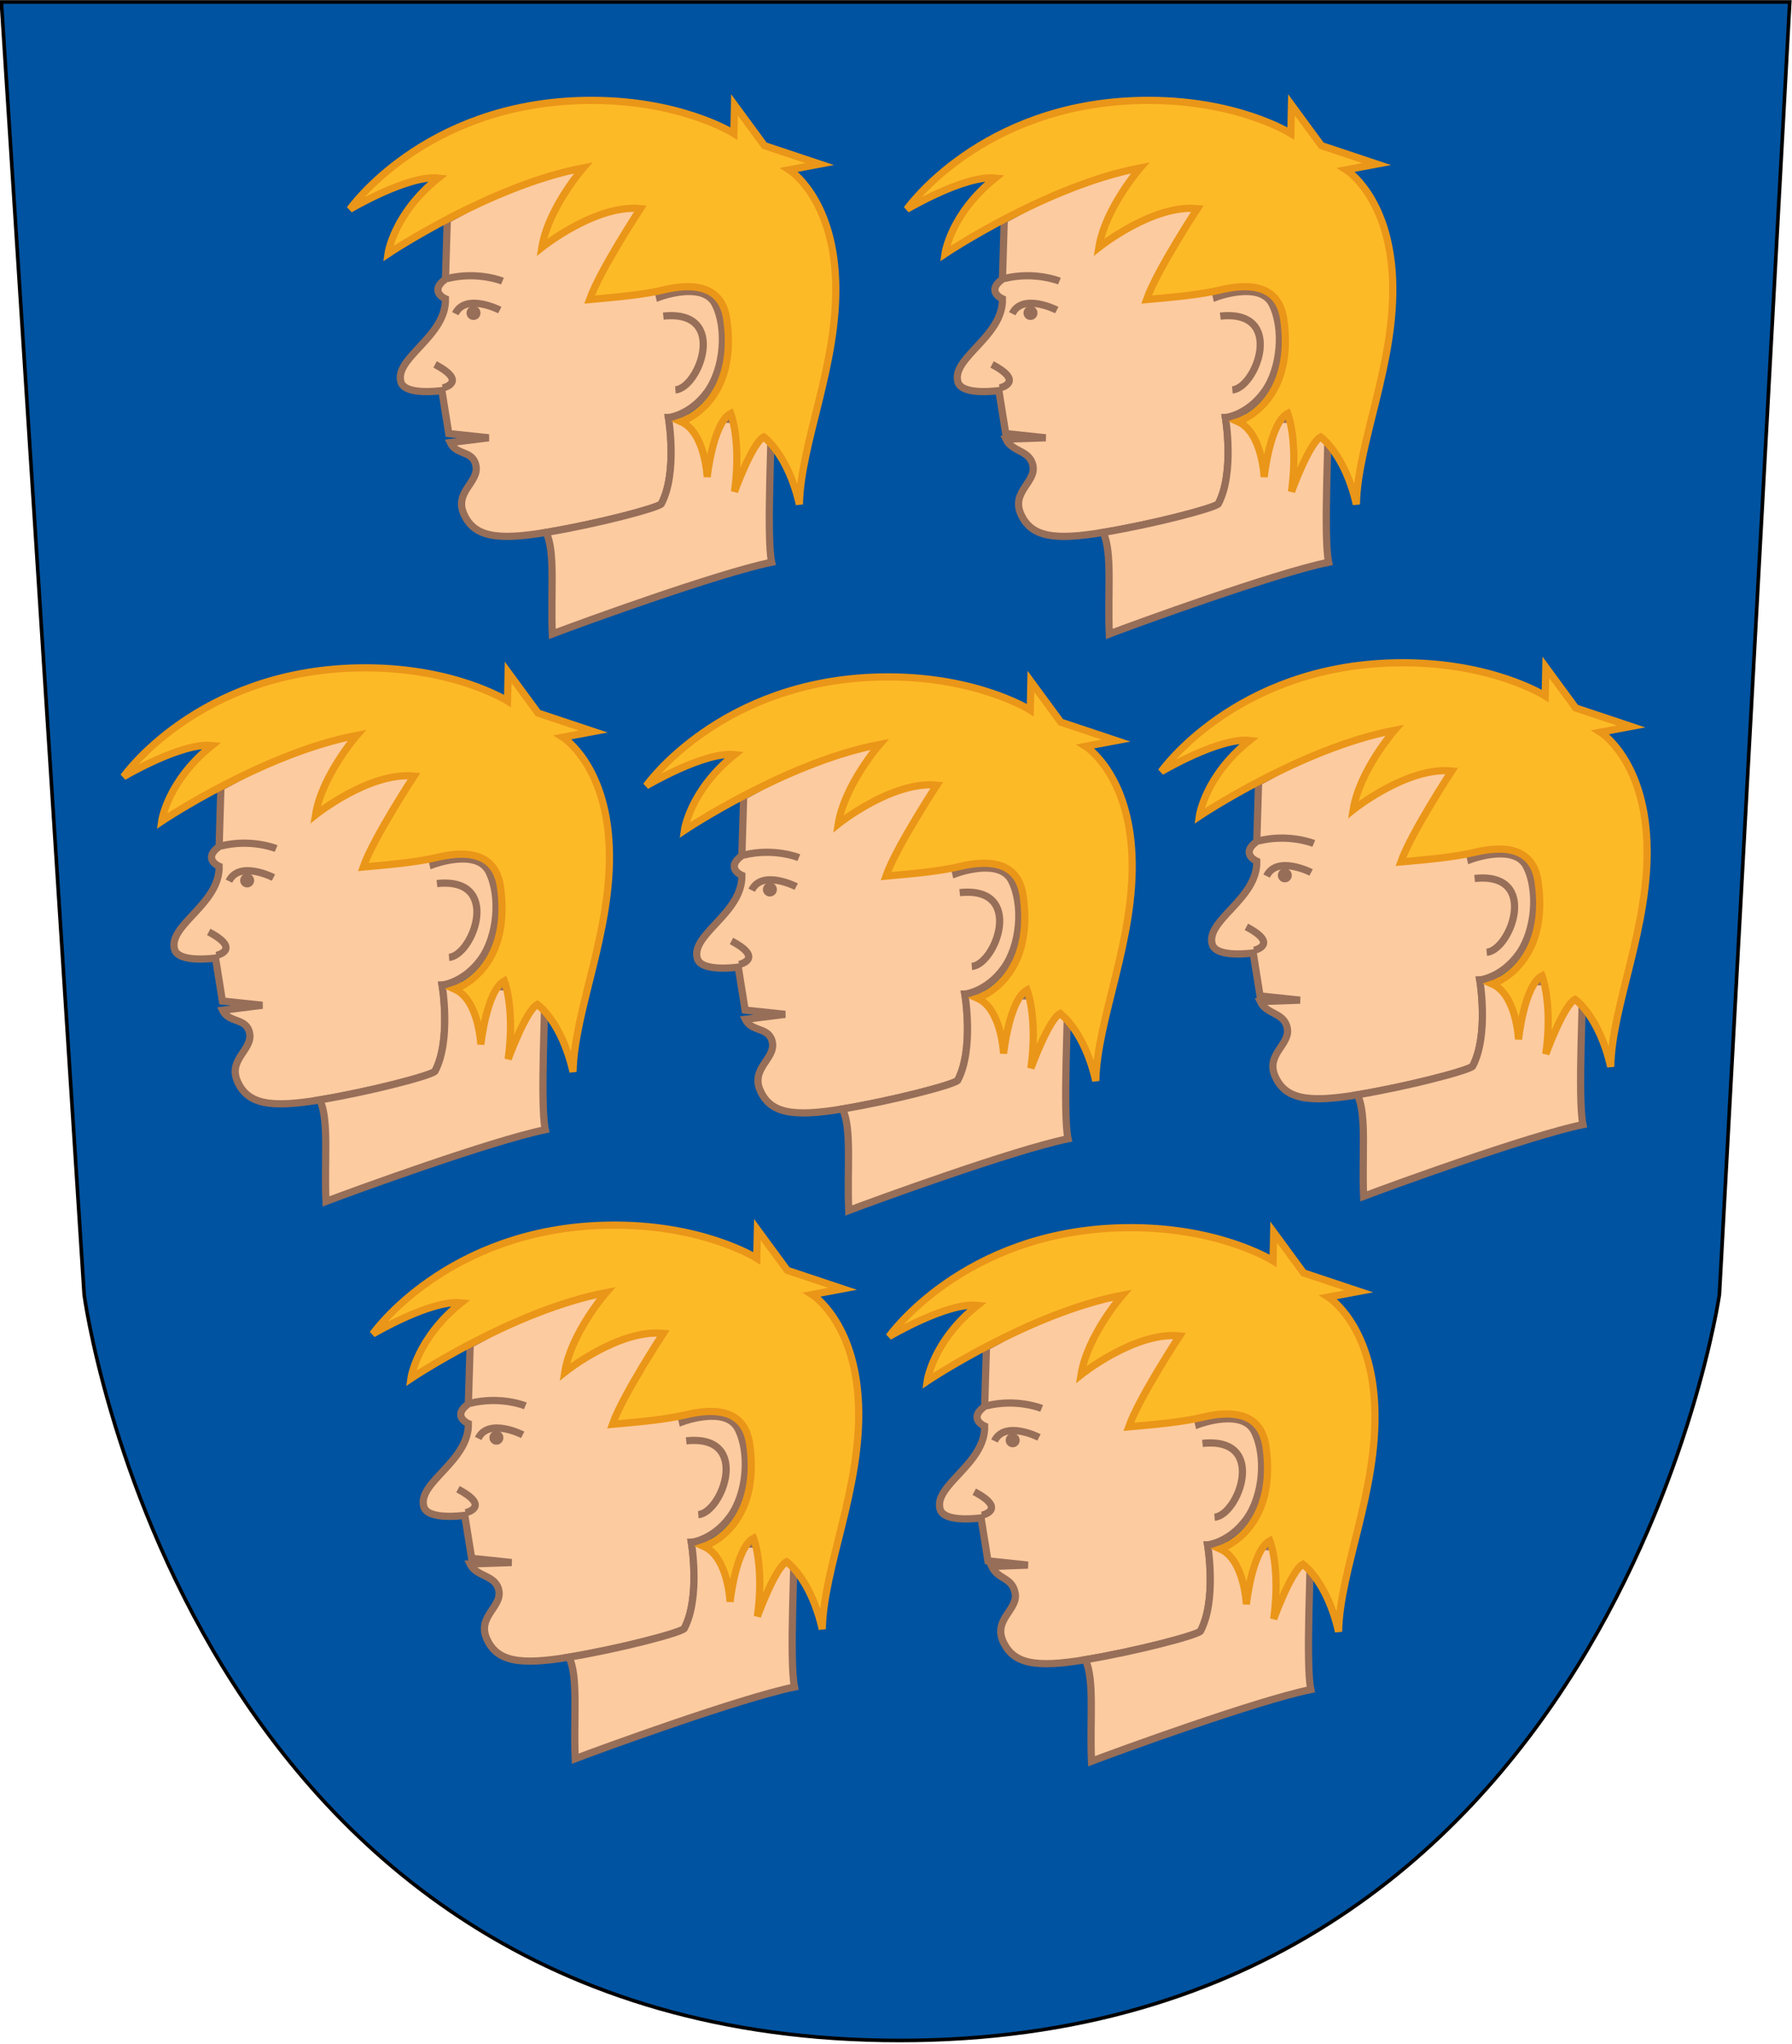 <?xml version="1.0" encoding="UTF-8" standalone="no"?>
<!-- Created with Inkscape (http://www.inkscape.org/) -->
<svg
   xmlns:dc="http://purl.org/dc/elements/1.1/"
   xmlns:cc="http://web.resource.org/cc/"
   xmlns:rdf="http://www.w3.org/1999/02/22-rdf-syntax-ns#"
   xmlns:svg="http://www.w3.org/2000/svg"
   xmlns="http://www.w3.org/2000/svg"
   xmlns:sodipodi="http://inkscape.sourceforge.net/DTD/sodipodi-0.dtd"
   xmlns:inkscape="http://www.inkscape.org/namespaces/inkscape"
   id="svg1452"
   sodipodi:version="0.32"
   inkscape:version="0.43"
   width="500"
   height="570"
   sodipodi:docbase="I:\Wikipedia\Suomi\Vaakunat"
   sodipodi:docname="Nurmijarvi.vaakuna.svg"
   version="1.0">
  <defs
     id="defs1455" />
  <sodipodi:namedview
     inkscape:window-height="938"
     inkscape:window-width="1280"
     inkscape:pageshadow="2"
     inkscape:pageopacity="0.0"
     borderopacity="1.0"
     bordercolor="#666666"
     pagecolor="#ffffff"
     id="base"
     inkscape:zoom="0.70888141"
     inkscape:cx="279.90827"
     inkscape:cy="154.80034"
     inkscape:window-x="-4"
     inkscape:window-y="-4"
     inkscape:current-layer="svg1452"
     inkscape:grid-bbox="true"
     showgrid="true" />
  <path
     style="fill:#0053a0;fill-opacity:1;fill-rule:evenodd;stroke:#000000;stroke-width:1.006;stroke-linecap:butt;stroke-linejoin:miter;stroke-miterlimit:4;stroke-dasharray:none;stroke-opacity:1"
     d="M 0.38,0.544 L 499.374,0.544 L 479.737,361.041 C 479.737,361.041 449.705,569.02 251.032,569.02 C 51.203,569.02 23.481,361.041 23.481,361.041 L 0.38,0.544 z "
     id="path1364"
     sodipodi:nodetypes="ccczcc" />
  <g
     id="g8079"
     transform="matrix(1.006,0,0,1.006,-0.619,-0.486)">
    <path
       sodipodi:nodetypes="cccsccccsssccssccc"
       id="path2796"
       d="M 206.872,221.195 L 206.373,237.653 C 201.635,241.144 206.373,243.139 206.373,243.139 C 206.623,253.606 192.066,259.519 194.026,266.198 C 195.158,270.057 205.376,268.576 205.376,268.576 L 207.285,280.485 L 218.374,281.659 L 207.346,283.039 C 209.109,286.742 214.075,284.99 214.852,289.523 C 215.629,294.056 208.707,296.713 211.512,302.873 C 214.35,309.107 220.575,310.164 234.304,307.886 C 248.202,305.58 264.798,301.253 266.223,299.997 C 270.822,291.334 268.218,276.057 268.218,276.057 C 268.218,276.057 274.216,275.432 278.954,268.948 C 283.692,262.464 284.483,251.232 281.175,244.656 C 277.868,238.079 265.724,242.641 265.724,242.641 L 254.752,195.26 L 206.872,221.195 z "
       style="fill:#fdcba0;fill-opacity:1;fill-rule:evenodd;stroke:#976e58;stroke-width:2;stroke-linecap:butt;stroke-linejoin:miter;stroke-miterlimit:4;stroke-dasharray:none;stroke-opacity:1" />
    <path
       sodipodi:nodetypes="cccccccc"
       id="path3673"
       d="M 206.84,237.522 C 215.304,235.406 222.181,238.227 222.181,238.227 M 205.606,267.852 C 205.606,267.852 212.835,266.265 203.49,261.327 M 270.144,268.381 C 276.845,267.852 284.956,245.986 266.794,247.926 M 209.1,247.258 C 211.968,241.397 221.444,246.26 221.444,246.26"
       style="fill:none;fill-opacity:0.75;fill-rule:evenodd;stroke:#976e58;stroke-width:2;stroke-linecap:butt;stroke-linejoin:miter;stroke-miterlimit:4;stroke-dasharray:none;stroke-opacity:1" />
    <path
       transform="translate(-0.748,-0.249)"
       sodipodi:open="true"
       sodipodi:end="6.2230001"
       sodipodi:start="0"
       d="M 215.833,247.32 A 0.935,0.935 0 1 1 215.832,247.264"
       sodipodi:ry="0.93515301"
       sodipodi:rx="0.93515301"
       sodipodi:cy="247.32011"
       sodipodi:cx="214.89816"
       id="path5427"
       style="opacity:1;color:#000000;fill:#976e58;fill-opacity:1;fill-rule:evenodd;stroke:#976e58;stroke-width:2;stroke-linecap:round;stroke-linejoin:round;marker:none;marker-start:none;marker-mid:none;marker-end:none;stroke-miterlimit:4;stroke-dasharray:none;stroke-dashoffset:0;stroke-opacity:1;visibility:visible;display:inline;overflow:visible"
       sodipodi:type="arc" />
    <path
       style="fill:#fdcba0;fill-opacity:1;fill-rule:evenodd;stroke:#976e58;stroke-width:2;stroke-linecap:butt;stroke-linejoin:miter;stroke-miterlimit:4;stroke-dasharray:none;stroke-opacity:1"
       d="M 234.304,307.886 C 248.202,305.58 264.798,301.253 266.223,299.997 C 270.822,291.334 268.218,276.057 268.218,276.057 C 268.218,276.057 293.52,276.337 296.596,277.813 C 297.047,278.934 295.302,309.027 296.837,316.155 C 281.931,319.194 243.235,333.275 236.013,336.034 C 235.493,324.814 236.933,313.438 234.304,307.886 z "
       id="path6302"
       sodipodi:nodetypes="ccccccc" />
    <path
       sodipodi:nodetypes="cccccssccccccscccccsccc"
       id="path6304"
       d="M 190.441,230.645 C 190.441,230.645 218.654,211.777 244.575,206.84 C 244.575,206.84 234.877,217.949 233.114,228.882 C 233.114,228.882 248.102,216.891 260.446,218.125 C 260.446,218.125 249.206,235.214 246.339,243.341 C 254.127,242.644 261.138,242.017 266.831,240.669 C 279.145,237.754 283.522,242.371 284.427,248.984 C 287.595,272.127 271.731,277.197 271.731,277.197 C 278.432,280.195 278.961,292.538 278.961,292.538 C 278.961,292.538 280.548,277.55 285.485,274.905 C 285.485,274.905 288.483,282.487 286.543,296.594 C 286.543,296.594 291.48,283.016 294.654,281.429 C 294.654,281.429 301.355,286.146 304.529,300.121 C 304.882,282.884 315.462,260.886 314.58,237.875 C 313.698,214.863 301.708,207.369 301.708,207.369 L 310.172,205.782 L 294.831,200.668 L 286.543,189.383 L 286.367,197.318 C 286.367,197.318 271.064,187.602 244.752,188.149 C 200.337,189.071 179.861,218.302 179.861,218.302 C 179.861,218.302 196.015,208.745 204.371,209.661 C 191.959,219.59 190.441,230.645 190.441,230.645 z "
       style="fill:#fdba27;fill-opacity:1;fill-rule:evenodd;stroke:#ea9618;stroke-width:2;stroke-linecap:butt;stroke-linejoin:miter;stroke-miterlimit:4;stroke-dasharray:none;stroke-opacity:1" />
  </g>
  <g
     id="g8086"
     transform="matrix(1.006,0,0,1.006,-146.473,-3.018)">
    <path
       sodipodi:nodetypes="cccsccccsssccssccc"
       id="path8088"
       d="M 206.872,221.195 L 206.373,237.653 C 201.635,241.144 206.373,243.139 206.373,243.139 C 206.623,253.606 192.066,259.519 194.026,266.198 C 195.158,270.057 205.376,268.576 205.376,268.576 L 207.285,280.485 L 218.374,281.659 L 207.346,283.039 C 209.109,286.742 214.075,284.99 214.852,289.523 C 215.629,294.056 208.707,296.713 211.512,302.873 C 214.35,309.107 220.575,310.164 234.304,307.886 C 248.202,305.58 264.798,301.253 266.223,299.997 C 270.822,291.334 268.218,276.057 268.218,276.057 C 268.218,276.057 274.216,275.432 278.954,268.948 C 283.692,262.464 284.483,251.232 281.175,244.656 C 277.868,238.079 265.724,242.641 265.724,242.641 L 254.752,195.26 L 206.872,221.195 z "
       style="fill:#fdcba0;fill-opacity:1;fill-rule:evenodd;stroke:#976e58;stroke-width:2;stroke-linecap:butt;stroke-linejoin:miter;stroke-miterlimit:4;stroke-dasharray:none;stroke-opacity:1" />
    <path
       sodipodi:nodetypes="cccccccc"
       id="path8090"
       d="M 206.84,237.522 C 215.304,235.406 222.181,238.227 222.181,238.227 M 205.606,267.852 C 205.606,267.852 212.835,266.265 203.49,261.327 M 270.144,268.381 C 276.845,267.852 284.956,245.986 266.794,247.926 M 209.1,247.258 C 211.968,241.397 221.444,246.26 221.444,246.26"
       style="fill:none;fill-opacity:0.75;fill-rule:evenodd;stroke:#976e58;stroke-width:2;stroke-linecap:butt;stroke-linejoin:miter;stroke-miterlimit:4;stroke-dasharray:none;stroke-opacity:1" />
    <path
       transform="translate(-0.748,-0.249)"
       sodipodi:open="true"
       sodipodi:end="6.2230001"
       sodipodi:start="0"
       d="M 215.833,247.32 A 0.935,0.935 0 1 1 215.832,247.264"
       sodipodi:ry="0.93515301"
       sodipodi:rx="0.93515301"
       sodipodi:cy="247.32011"
       sodipodi:cx="214.89816"
       id="path8092"
       style="opacity:1;color:#000000;fill:#976e58;fill-opacity:1;fill-rule:evenodd;stroke:#976e58;stroke-width:2;stroke-linecap:round;stroke-linejoin:round;marker:none;marker-start:none;marker-mid:none;marker-end:none;stroke-miterlimit:4;stroke-dasharray:none;stroke-dashoffset:0;stroke-opacity:1;visibility:visible;display:inline;overflow:visible"
       sodipodi:type="arc" />
    <path
       style="fill:#fdcba0;fill-opacity:1;fill-rule:evenodd;stroke:#976e58;stroke-width:2;stroke-linecap:butt;stroke-linejoin:miter;stroke-miterlimit:4;stroke-dasharray:none;stroke-opacity:1"
       d="M 234.304,307.886 C 248.202,305.58 264.798,301.253 266.223,299.997 C 270.822,291.334 268.218,276.057 268.218,276.057 C 268.218,276.057 293.52,276.337 296.596,277.813 C 297.047,278.934 295.302,309.027 296.837,316.155 C 281.931,319.194 243.235,333.275 236.013,336.034 C 235.493,324.814 236.933,313.438 234.304,307.886 z "
       id="path8094"
       sodipodi:nodetypes="ccccccc" />
    <path
       sodipodi:nodetypes="cccccssccccccscccccsccc"
       id="path8096"
       d="M 190.441,230.645 C 190.441,230.645 218.654,211.777 244.575,206.84 C 244.575,206.84 234.877,217.949 233.114,228.882 C 233.114,228.882 248.102,216.891 260.446,218.125 C 260.446,218.125 249.206,235.214 246.339,243.341 C 254.127,242.644 261.138,242.017 266.831,240.669 C 279.145,237.754 283.522,242.371 284.427,248.984 C 287.595,272.127 271.731,277.197 271.731,277.197 C 278.432,280.195 278.961,292.538 278.961,292.538 C 278.961,292.538 280.548,277.55 285.485,274.905 C 285.485,274.905 288.483,282.487 286.543,296.594 C 286.543,296.594 291.48,283.016 294.654,281.429 C 294.654,281.429 301.355,286.146 304.529,300.121 C 304.882,282.884 315.462,260.886 314.58,237.875 C 313.698,214.863 301.708,207.369 301.708,207.369 L 310.172,205.782 L 294.831,200.668 L 286.543,189.383 L 286.367,197.318 C 286.367,197.318 271.064,187.602 244.752,188.149 C 200.337,189.071 179.861,218.302 179.861,218.302 C 179.861,218.302 196.015,208.745 204.371,209.661 C 191.959,219.59 190.441,230.645 190.441,230.645 z "
       style="fill:#fdba27;fill-opacity:1;fill-rule:evenodd;stroke:#ea9618;stroke-width:2;stroke-linecap:butt;stroke-linejoin:miter;stroke-miterlimit:4;stroke-dasharray:none;stroke-opacity:1" />
  </g>
  <g
     id="g8098"
     transform="matrix(1.006,0,0,1.006,143.053,-4.437)">
    <path
       sodipodi:nodetypes="cccsccccsssccssccc"
       id="path8100"
       d="M 206.872,221.195 L 206.373,237.653 C 201.635,241.144 206.373,243.139 206.373,243.139 C 206.623,253.606 192.066,259.519 194.026,266.198 C 195.158,270.057 205.376,268.576 205.376,268.576 L 207.285,280.485 L 218.374,281.659 L 207.346,282.042 C 209.109,285.745 214.075,284.99 214.852,289.523 C 215.629,294.056 208.707,296.713 211.512,302.873 C 214.35,309.107 220.575,310.164 234.304,307.886 C 248.202,305.58 264.798,301.253 266.223,299.997 C 270.822,291.334 268.218,276.057 268.218,276.057 C 268.218,276.057 274.216,275.432 278.954,268.948 C 283.692,262.464 284.483,251.232 281.175,244.656 C 277.868,238.079 265.724,242.641 265.724,242.641 L 254.752,195.26 L 206.872,221.195 z "
       style="fill:#fdcba0;fill-opacity:1;fill-rule:evenodd;stroke:#976e58;stroke-width:2;stroke-linecap:butt;stroke-linejoin:miter;stroke-miterlimit:4;stroke-dasharray:none;stroke-opacity:1" />
    <path
       sodipodi:nodetypes="cccccccc"
       id="path8102"
       d="M 206.84,237.522 C 215.304,235.406 222.181,238.227 222.181,238.227 M 205.606,267.852 C 205.606,267.852 212.835,266.265 203.49,261.327 M 270.144,268.381 C 276.845,267.852 284.956,245.986 266.794,247.926 M 209.1,247.258 C 211.968,241.397 221.444,246.26 221.444,246.26"
       style="fill:none;fill-opacity:0.75;fill-rule:evenodd;stroke:#976e58;stroke-width:2;stroke-linecap:butt;stroke-linejoin:miter;stroke-miterlimit:4;stroke-dasharray:none;stroke-opacity:1" />
    <path
       transform="translate(-0.748,-0.249)"
       sodipodi:open="true"
       sodipodi:end="6.2230001"
       sodipodi:start="0"
       d="M 215.833,247.32 A 0.935,0.935 0 1 1 215.832,247.264"
       sodipodi:ry="0.93515301"
       sodipodi:rx="0.93515301"
       sodipodi:cy="247.32011"
       sodipodi:cx="214.89816"
       id="path8104"
       style="opacity:1;color:#000000;fill:#976e58;fill-opacity:1;fill-rule:evenodd;stroke:#976e58;stroke-width:2;stroke-linecap:round;stroke-linejoin:round;marker:none;marker-start:none;marker-mid:none;marker-end:none;stroke-miterlimit:4;stroke-dasharray:none;stroke-dashoffset:0;stroke-opacity:1;visibility:visible;display:inline;overflow:visible"
       sodipodi:type="arc" />
    <path
       style="fill:#fdcba0;fill-opacity:1;fill-rule:evenodd;stroke:#976e58;stroke-width:2;stroke-linecap:butt;stroke-linejoin:miter;stroke-miterlimit:4;stroke-dasharray:none;stroke-opacity:1"
       d="M 234.304,307.886 C 248.202,305.58 264.798,301.253 266.223,299.997 C 270.822,291.334 268.218,276.057 268.218,276.057 C 268.218,276.057 293.52,276.337 296.596,277.813 C 297.047,278.934 295.302,309.027 296.837,316.155 C 281.931,319.194 243.235,333.275 236.013,336.034 C 235.493,324.814 236.933,313.438 234.304,307.886 z "
       id="path8106"
       sodipodi:nodetypes="ccccccc" />
    <path
       sodipodi:nodetypes="cccccssccccccscccccsccc"
       id="path8108"
       d="M 190.441,230.645 C 190.441,230.645 218.654,211.777 244.575,206.84 C 244.575,206.84 234.877,217.949 233.114,228.882 C 233.114,228.882 248.102,216.891 260.446,218.125 C 260.446,218.125 249.206,235.214 246.339,243.341 C 254.127,242.644 261.138,242.017 266.831,240.669 C 279.145,237.754 283.522,242.371 284.427,248.984 C 287.595,272.127 271.731,277.197 271.731,277.197 C 278.432,280.195 278.961,292.538 278.961,292.538 C 278.961,292.538 280.548,277.55 285.485,274.905 C 285.485,274.905 288.483,282.487 286.543,296.594 C 286.543,296.594 291.48,283.016 294.654,281.429 C 294.654,281.429 301.355,286.146 304.529,300.121 C 304.882,282.884 315.462,260.886 314.58,237.875 C 313.698,214.863 301.708,207.369 301.708,207.369 L 310.172,205.782 L 294.831,200.668 L 286.543,189.383 L 286.367,197.318 C 286.367,197.318 271.064,187.602 244.752,188.149 C 200.337,189.071 179.861,218.302 179.861,218.302 C 179.861,218.302 196.015,208.745 204.371,209.661 C 191.959,219.59 190.441,230.645 190.441,230.645 z "
       style="fill:#fdba27;fill-opacity:1;fill-rule:evenodd;stroke:#ea9618;stroke-width:2;stroke-linecap:butt;stroke-linejoin:miter;stroke-miterlimit:4;stroke-dasharray:none;stroke-opacity:1" />
  </g>
  <g
     id="g8110"
     transform="matrix(1.006,0,0,1.006,72.09,-161.263)">
    <path
       sodipodi:nodetypes="cccsccccsssccssccc"
       id="path8112"
       d="M 206.872,221.195 L 206.373,237.653 C 201.635,241.144 206.373,243.139 206.373,243.139 C 206.623,253.606 192.066,259.519 194.026,266.198 C 195.158,270.057 205.376,268.576 205.376,268.576 L 207.285,280.485 L 218.374,281.659 L 207.346,282.042 C 209.109,285.745 214.075,284.99 214.852,289.523 C 215.629,294.056 208.707,296.713 211.512,302.873 C 214.35,309.107 220.575,310.164 234.304,307.886 C 248.202,305.58 264.798,301.253 266.223,299.997 C 270.822,291.334 268.218,276.057 268.218,276.057 C 268.218,276.057 274.216,275.432 278.954,268.948 C 283.692,262.464 284.483,251.232 281.175,244.656 C 277.868,238.079 265.724,242.641 265.724,242.641 L 254.752,195.26 L 206.872,221.195 z "
       style="fill:#fdcba0;fill-opacity:1;fill-rule:evenodd;stroke:#976e58;stroke-width:2;stroke-linecap:butt;stroke-linejoin:miter;stroke-miterlimit:4;stroke-dasharray:none;stroke-opacity:1" />
    <path
       sodipodi:nodetypes="cccccccc"
       id="path8114"
       d="M 206.84,237.522 C 215.304,235.406 222.181,238.227 222.181,238.227 M 205.606,267.852 C 205.606,267.852 212.835,266.265 203.49,261.327 M 270.144,268.381 C 276.845,267.852 284.956,245.986 266.794,247.926 M 209.1,247.258 C 211.968,241.397 221.444,246.26 221.444,246.26"
       style="fill:none;fill-opacity:0.75;fill-rule:evenodd;stroke:#976e58;stroke-width:2;stroke-linecap:butt;stroke-linejoin:miter;stroke-miterlimit:4;stroke-dasharray:none;stroke-opacity:1" />
    <path
       transform="translate(-0.748,-0.249)"
       sodipodi:open="true"
       sodipodi:end="6.2230001"
       sodipodi:start="0"
       d="M 215.833,247.32 A 0.935,0.935 0 1 1 215.832,247.264"
       sodipodi:ry="0.93515301"
       sodipodi:rx="0.93515301"
       sodipodi:cy="247.32011"
       sodipodi:cx="214.89816"
       id="path8116"
       style="opacity:1;color:#000000;fill:#976e58;fill-opacity:1;fill-rule:evenodd;stroke:#976e58;stroke-width:2;stroke-linecap:round;stroke-linejoin:round;marker:none;marker-start:none;marker-mid:none;marker-end:none;stroke-miterlimit:4;stroke-dasharray:none;stroke-dashoffset:0;stroke-opacity:1;visibility:visible;display:inline;overflow:visible"
       sodipodi:type="arc" />
    <path
       style="fill:#fdcba0;fill-opacity:1;fill-rule:evenodd;stroke:#976e58;stroke-width:2;stroke-linecap:butt;stroke-linejoin:miter;stroke-miterlimit:4;stroke-dasharray:none;stroke-opacity:1"
       d="M 234.304,307.886 C 248.202,305.58 264.798,301.253 266.223,299.997 C 270.822,291.334 268.218,276.057 268.218,276.057 C 268.218,276.057 293.52,276.337 296.596,277.813 C 297.047,278.934 295.302,309.027 296.837,316.155 C 281.931,319.194 243.235,333.275 236.013,336.034 C 235.493,324.814 236.933,313.438 234.304,307.886 z "
       id="path8118"
       sodipodi:nodetypes="ccccccc" />
    <path
       sodipodi:nodetypes="cccccssccccccscccccsccc"
       id="path8120"
       d="M 190.441,230.645 C 190.441,230.645 218.654,211.777 244.575,206.84 C 244.575,206.84 234.877,217.949 233.114,228.882 C 233.114,228.882 248.102,216.891 260.446,218.125 C 260.446,218.125 249.206,235.214 246.339,243.341 C 254.127,242.644 261.138,242.017 266.831,240.669 C 279.145,237.754 283.522,242.371 284.427,248.984 C 287.595,272.127 271.731,277.197 271.731,277.197 C 278.432,280.195 278.961,292.538 278.961,292.538 C 278.961,292.538 280.548,277.55 285.485,274.905 C 285.485,274.905 288.483,282.487 286.543,296.594 C 286.543,296.594 291.48,283.016 294.654,281.429 C 294.654,281.429 301.355,286.146 304.529,300.121 C 304.882,282.884 315.462,260.886 314.58,237.875 C 313.698,214.863 301.708,207.369 301.708,207.369 L 310.172,205.782 L 294.831,200.668 L 286.543,189.383 L 286.367,197.318 C 286.367,197.318 271.064,187.602 244.752,188.149 C 200.337,189.071 179.861,218.302 179.861,218.302 C 179.861,218.302 196.015,208.745 204.371,209.661 C 191.959,219.59 190.441,230.645 190.441,230.645 z "
       style="fill:#fdba27;fill-opacity:1;fill-rule:evenodd;stroke:#ea9618;stroke-width:2;stroke-linecap:butt;stroke-linejoin:miter;stroke-miterlimit:4;stroke-dasharray:none;stroke-opacity:1" />
  </g>
  <g
     id="g8122"
     transform="matrix(1.006,0,0,1.006,-83.317,-161.263)">
    <path
       sodipodi:nodetypes="cccsccccsssccssccc"
       id="path8124"
       d="M 206.872,221.195 L 206.373,237.653 C 201.635,241.144 206.373,243.139 206.373,243.139 C 206.623,253.606 192.066,259.519 194.026,266.198 C 195.158,270.057 205.376,268.576 205.376,268.576 L 207.285,280.485 L 218.374,281.659 L 207.698,282.979 C 209.462,286.682 214.075,284.99 214.852,289.523 C 215.629,294.056 208.707,296.713 211.512,302.873 C 214.35,309.107 220.575,310.164 234.304,307.886 C 248.202,305.58 264.798,301.253 266.223,299.997 C 270.822,291.334 268.218,276.057 268.218,276.057 C 268.218,276.057 274.216,275.432 278.954,268.948 C 283.692,262.464 284.483,251.232 281.175,244.656 C 277.868,238.079 265.724,242.641 265.724,242.641 L 254.752,195.26 L 206.872,221.195 z "
       style="fill:#fdcba0;fill-opacity:1;fill-rule:evenodd;stroke:#976e58;stroke-width:2;stroke-linecap:butt;stroke-linejoin:miter;stroke-miterlimit:4;stroke-dasharray:none;stroke-opacity:1" />
    <path
       sodipodi:nodetypes="cccccccc"
       id="path8126"
       d="M 206.84,237.522 C 215.304,235.406 222.181,238.227 222.181,238.227 M 205.606,267.852 C 205.606,267.852 212.835,266.265 203.49,261.327 M 270.144,268.381 C 276.845,267.852 284.956,245.986 266.794,247.926 M 209.1,247.258 C 211.968,241.397 221.444,246.26 221.444,246.26"
       style="fill:none;fill-opacity:0.75;fill-rule:evenodd;stroke:#976e58;stroke-width:2;stroke-linecap:butt;stroke-linejoin:miter;stroke-miterlimit:4;stroke-dasharray:none;stroke-opacity:1" />
    <path
       transform="translate(-0.748,-0.249)"
       sodipodi:open="true"
       sodipodi:end="6.2230001"
       sodipodi:start="0"
       d="M 215.833,247.32 A 0.935,0.935 0 1 1 215.832,247.264"
       sodipodi:ry="0.93515301"
       sodipodi:rx="0.93515301"
       sodipodi:cy="247.32011"
       sodipodi:cx="214.89816"
       id="path8128"
       style="opacity:1;color:#000000;fill:#976e58;fill-opacity:1;fill-rule:evenodd;stroke:#976e58;stroke-width:2;stroke-linecap:round;stroke-linejoin:round;marker:none;marker-start:none;marker-mid:none;marker-end:none;stroke-miterlimit:4;stroke-dasharray:none;stroke-dashoffset:0;stroke-opacity:1;visibility:visible;display:inline;overflow:visible"
       sodipodi:type="arc" />
    <path
       style="fill:#fdcba0;fill-opacity:1;fill-rule:evenodd;stroke:#976e58;stroke-width:2;stroke-linecap:butt;stroke-linejoin:miter;stroke-miterlimit:4;stroke-dasharray:none;stroke-opacity:1"
       d="M 234.304,307.886 C 248.202,305.58 264.798,301.253 266.223,299.997 C 270.822,291.334 268.218,276.057 268.218,276.057 C 268.218,276.057 293.52,276.337 296.596,277.813 C 297.047,278.934 295.302,309.027 296.837,316.155 C 281.931,319.194 243.235,333.275 236.013,336.034 C 235.493,324.814 236.933,313.438 234.304,307.886 z "
       id="path8130"
       sodipodi:nodetypes="ccccccc" />
    <path
       sodipodi:nodetypes="cccccssccccccscccccsccc"
       id="path8132"
       d="M 190.441,230.645 C 190.441,230.645 218.654,211.777 244.575,206.84 C 244.575,206.84 234.877,217.949 233.114,228.882 C 233.114,228.882 248.102,216.891 260.446,218.125 C 260.446,218.125 249.206,235.214 246.339,243.341 C 254.127,242.644 261.138,242.017 266.831,240.669 C 279.145,237.754 283.522,242.371 284.427,248.984 C 287.595,272.127 271.731,277.197 271.731,277.197 C 278.432,280.195 278.961,292.538 278.961,292.538 C 278.961,292.538 280.548,277.55 285.485,274.905 C 285.485,274.905 288.483,282.487 286.543,296.594 C 286.543,296.594 291.48,283.016 294.654,281.429 C 294.654,281.429 301.355,286.146 304.529,300.121 C 304.882,282.884 315.462,260.886 314.58,237.875 C 313.698,214.863 301.708,207.369 301.708,207.369 L 310.172,205.782 L 294.831,200.668 L 286.543,189.383 L 286.367,197.318 C 286.367,197.318 271.064,187.602 244.752,188.149 C 200.337,189.071 179.861,218.302 179.861,218.302 C 179.861,218.302 196.015,208.745 204.371,209.661 C 191.959,219.59 190.441,230.645 190.441,230.645 z "
       style="fill:#fdba27;fill-opacity:1;fill-rule:evenodd;stroke:#ea9618;stroke-width:2;stroke-linecap:butt;stroke-linejoin:miter;stroke-miterlimit:4;stroke-dasharray:none;stroke-opacity:1" />
  </g>
  <g
     id="g8134"
     transform="matrix(1.006,0,0,1.006,-76.93,152.389)">
    <path
       sodipodi:nodetypes="cccsccccsssccssccc"
       id="path8136"
       d="M 206.872,221.195 L 206.373,237.653 C 201.635,241.144 206.373,243.139 206.373,243.139 C 206.623,253.606 192.066,259.519 194.026,266.198 C 195.158,270.057 205.376,268.576 205.376,268.576 L 207.285,280.485 L 218.374,281.659 L 206.847,282.042 C 208.61,285.745 214.075,284.99 214.852,289.523 C 215.629,294.056 208.707,296.713 211.512,302.873 C 214.35,309.107 220.575,310.164 234.304,307.886 C 248.202,305.58 264.798,301.253 266.223,299.997 C 270.822,291.334 268.218,276.057 268.218,276.057 C 268.218,276.057 274.216,275.432 278.954,268.948 C 283.692,262.464 284.483,251.232 281.175,244.656 C 277.868,238.079 265.724,242.641 265.724,242.641 L 254.752,195.26 L 206.872,221.195 z "
       style="fill:#fdcba0;fill-opacity:1;fill-rule:evenodd;stroke:#976e58;stroke-width:2;stroke-linecap:butt;stroke-linejoin:miter;stroke-miterlimit:4;stroke-dasharray:none;stroke-opacity:1" />
    <path
       sodipodi:nodetypes="cccccccc"
       id="path8138"
       d="M 206.84,237.522 C 215.304,235.406 222.181,238.227 222.181,238.227 M 205.606,267.852 C 205.606,267.852 212.835,266.265 203.49,261.327 M 270.144,268.381 C 276.845,267.852 284.956,245.986 266.794,247.926 M 209.1,247.258 C 211.968,241.397 221.444,246.26 221.444,246.26"
       style="fill:none;fill-opacity:0.75;fill-rule:evenodd;stroke:#976e58;stroke-width:2;stroke-linecap:butt;stroke-linejoin:miter;stroke-miterlimit:4;stroke-dasharray:none;stroke-opacity:1" />
    <path
       transform="translate(-0.748,-0.249)"
       sodipodi:open="true"
       sodipodi:end="6.2230001"
       sodipodi:start="0"
       d="M 215.833,247.32 A 0.935,0.935 0 1 1 215.832,247.264"
       sodipodi:ry="0.93515301"
       sodipodi:rx="0.93515301"
       sodipodi:cy="247.32011"
       sodipodi:cx="214.89816"
       id="path8140"
       style="opacity:1;color:#000000;fill:#976e58;fill-opacity:1;fill-rule:evenodd;stroke:#976e58;stroke-width:2;stroke-linecap:round;stroke-linejoin:round;marker:none;marker-start:none;marker-mid:none;marker-end:none;stroke-miterlimit:4;stroke-dasharray:none;stroke-dashoffset:0;stroke-opacity:1;visibility:visible;display:inline;overflow:visible"
       sodipodi:type="arc" />
    <path
       style="fill:#fdcba0;fill-opacity:1;fill-rule:evenodd;stroke:#976e58;stroke-width:2;stroke-linecap:butt;stroke-linejoin:miter;stroke-miterlimit:4;stroke-dasharray:none;stroke-opacity:1"
       d="M 234.304,307.886 C 248.202,305.58 264.798,301.253 266.223,299.997 C 270.822,291.334 268.218,276.057 268.218,276.057 C 268.218,276.057 293.52,276.337 296.596,277.813 C 297.047,278.934 295.302,309.027 296.837,316.155 C 281.931,319.194 243.235,333.275 236.013,336.034 C 235.493,324.814 236.933,313.438 234.304,307.886 z "
       id="path8142"
       sodipodi:nodetypes="ccccccc" />
    <path
       sodipodi:nodetypes="cccccssccccccscccccsccc"
       id="path8144"
       d="M 190.441,230.645 C 190.441,230.645 218.654,211.777 244.575,206.84 C 244.575,206.84 234.877,217.949 233.114,228.882 C 233.114,228.882 248.102,216.891 260.446,218.125 C 260.446,218.125 249.206,235.214 246.339,243.341 C 254.127,242.644 261.138,242.017 266.831,240.669 C 279.145,237.754 283.522,242.371 284.427,248.984 C 287.595,272.127 271.731,277.197 271.731,277.197 C 278.432,280.195 278.961,292.538 278.961,292.538 C 278.961,292.538 280.548,277.55 285.485,274.905 C 285.485,274.905 288.483,282.487 286.543,296.594 C 286.543,296.594 291.48,283.016 294.654,281.429 C 294.654,281.429 301.355,286.146 304.529,300.121 C 304.882,282.884 315.462,260.886 314.58,237.875 C 313.698,214.863 301.708,207.369 301.708,207.369 L 310.172,205.782 L 294.831,200.668 L 286.543,189.383 L 286.367,197.318 C 286.367,197.318 271.064,187.602 244.752,188.149 C 200.337,189.071 179.861,218.302 179.861,218.302 C 179.861,218.302 196.015,208.745 204.371,209.661 C 191.959,219.59 190.441,230.645 190.441,230.645 z "
       style="fill:#fdba27;fill-opacity:1;fill-rule:evenodd;stroke:#ea9618;stroke-width:2;stroke-linecap:butt;stroke-linejoin:miter;stroke-miterlimit:4;stroke-dasharray:none;stroke-opacity:1" />
  </g>
  <g
     id="g8146"
     transform="matrix(1.006,0,0,1.006,67.123,153.099)">
    <path
       sodipodi:nodetypes="cccsccccsssccssccc"
       id="path8148"
       d="M 206.872,221.195 L 206.373,237.653 C 201.635,241.144 206.373,243.139 206.373,243.139 C 206.623,253.606 192.066,259.519 194.026,266.198 C 195.158,270.057 205.376,268.576 205.376,268.576 L 207.285,280.485 L 218.374,281.659 L 208.343,282.042 C 210.107,285.745 214.075,284.99 214.852,289.523 C 215.629,294.056 208.707,296.713 211.512,302.873 C 214.35,309.107 220.575,310.164 234.304,307.886 C 248.202,305.58 264.798,301.253 266.223,299.997 C 270.822,291.334 268.218,276.057 268.218,276.057 C 268.218,276.057 274.216,275.432 278.954,268.948 C 283.692,262.464 284.483,251.232 281.175,244.656 C 277.868,238.079 265.724,242.641 265.724,242.641 L 254.752,195.26 L 206.872,221.195 z "
       style="fill:#fdcba0;fill-opacity:1;fill-rule:evenodd;stroke:#976e58;stroke-width:2;stroke-linecap:butt;stroke-linejoin:miter;stroke-miterlimit:4;stroke-dasharray:none;stroke-opacity:1" />
    <path
       sodipodi:nodetypes="cccccccc"
       id="path8150"
       d="M 206.84,237.522 C 215.304,235.406 222.181,238.227 222.181,238.227 M 205.606,267.852 C 205.606,267.852 212.835,266.265 203.49,261.327 M 270.144,268.381 C 276.845,267.852 284.956,245.986 266.794,247.926 M 209.1,247.258 C 211.968,241.397 221.444,246.26 221.444,246.26"
       style="fill:none;fill-opacity:0.75;fill-rule:evenodd;stroke:#976e58;stroke-width:2;stroke-linecap:butt;stroke-linejoin:miter;stroke-miterlimit:4;stroke-dasharray:none;stroke-opacity:1" />
    <path
       transform="translate(-0.748,-0.249)"
       sodipodi:open="true"
       sodipodi:end="6.2230001"
       sodipodi:start="0"
       d="M 215.833,247.32 A 0.935,0.935 0 1 1 215.832,247.264"
       sodipodi:ry="0.93515301"
       sodipodi:rx="0.93515301"
       sodipodi:cy="247.32011"
       sodipodi:cx="214.89816"
       id="path8152"
       style="opacity:1;color:#000000;fill:#976e58;fill-opacity:1;fill-rule:evenodd;stroke:#976e58;stroke-width:2;stroke-linecap:round;stroke-linejoin:round;marker:none;marker-start:none;marker-mid:none;marker-end:none;stroke-miterlimit:4;stroke-dasharray:none;stroke-dashoffset:0;stroke-opacity:1;visibility:visible;display:inline;overflow:visible"
       sodipodi:type="arc" />
    <path
       style="fill:#fdcba0;fill-opacity:1;fill-rule:evenodd;stroke:#976e58;stroke-width:2;stroke-linecap:butt;stroke-linejoin:miter;stroke-miterlimit:4;stroke-dasharray:none;stroke-opacity:1"
       d="M 234.304,307.886 C 248.202,305.58 264.798,301.253 266.223,299.997 C 270.822,291.334 268.218,276.057 268.218,276.057 C 268.218,276.057 293.52,276.337 296.596,277.813 C 297.047,278.934 295.302,309.027 296.837,316.155 C 281.931,319.194 243.235,333.275 236.013,336.034 C 235.493,324.814 236.933,313.438 234.304,307.886 z "
       id="path8154"
       sodipodi:nodetypes="ccccccc" />
    <path
       sodipodi:nodetypes="cccccssccccccscccccsccc"
       id="path8156"
       d="M 190.441,230.645 C 190.441,230.645 218.654,211.777 244.575,206.84 C 244.575,206.84 234.877,217.949 233.114,228.882 C 233.114,228.882 248.102,216.891 260.446,218.125 C 260.446,218.125 249.206,235.214 246.339,243.341 C 254.127,242.644 261.138,242.017 266.831,240.669 C 279.145,237.754 283.522,242.371 284.427,248.984 C 287.595,272.127 271.731,277.197 271.731,277.197 C 278.432,280.195 278.961,292.538 278.961,292.538 C 278.961,292.538 280.548,277.55 285.485,274.905 C 285.485,274.905 288.483,282.487 286.543,296.594 C 286.543,296.594 291.48,283.016 294.654,281.429 C 294.654,281.429 301.355,286.146 304.529,300.121 C 304.882,282.884 315.462,260.886 314.58,237.875 C 313.698,214.863 301.708,207.369 301.708,207.369 L 310.172,205.782 L 294.831,200.668 L 286.543,189.383 L 286.367,197.318 C 286.367,197.318 271.064,187.602 244.752,188.149 C 200.337,189.071 179.861,218.302 179.861,218.302 C 179.861,218.302 196.015,208.745 204.371,209.661 C 191.959,219.59 190.441,230.645 190.441,230.645 z "
       style="fill:#fdba27;fill-opacity:1;fill-rule:evenodd;stroke:#ea9618;stroke-width:2;stroke-linecap:butt;stroke-linejoin:miter;stroke-miterlimit:4;stroke-dasharray:none;stroke-opacity:1" />
  </g>
</svg>
